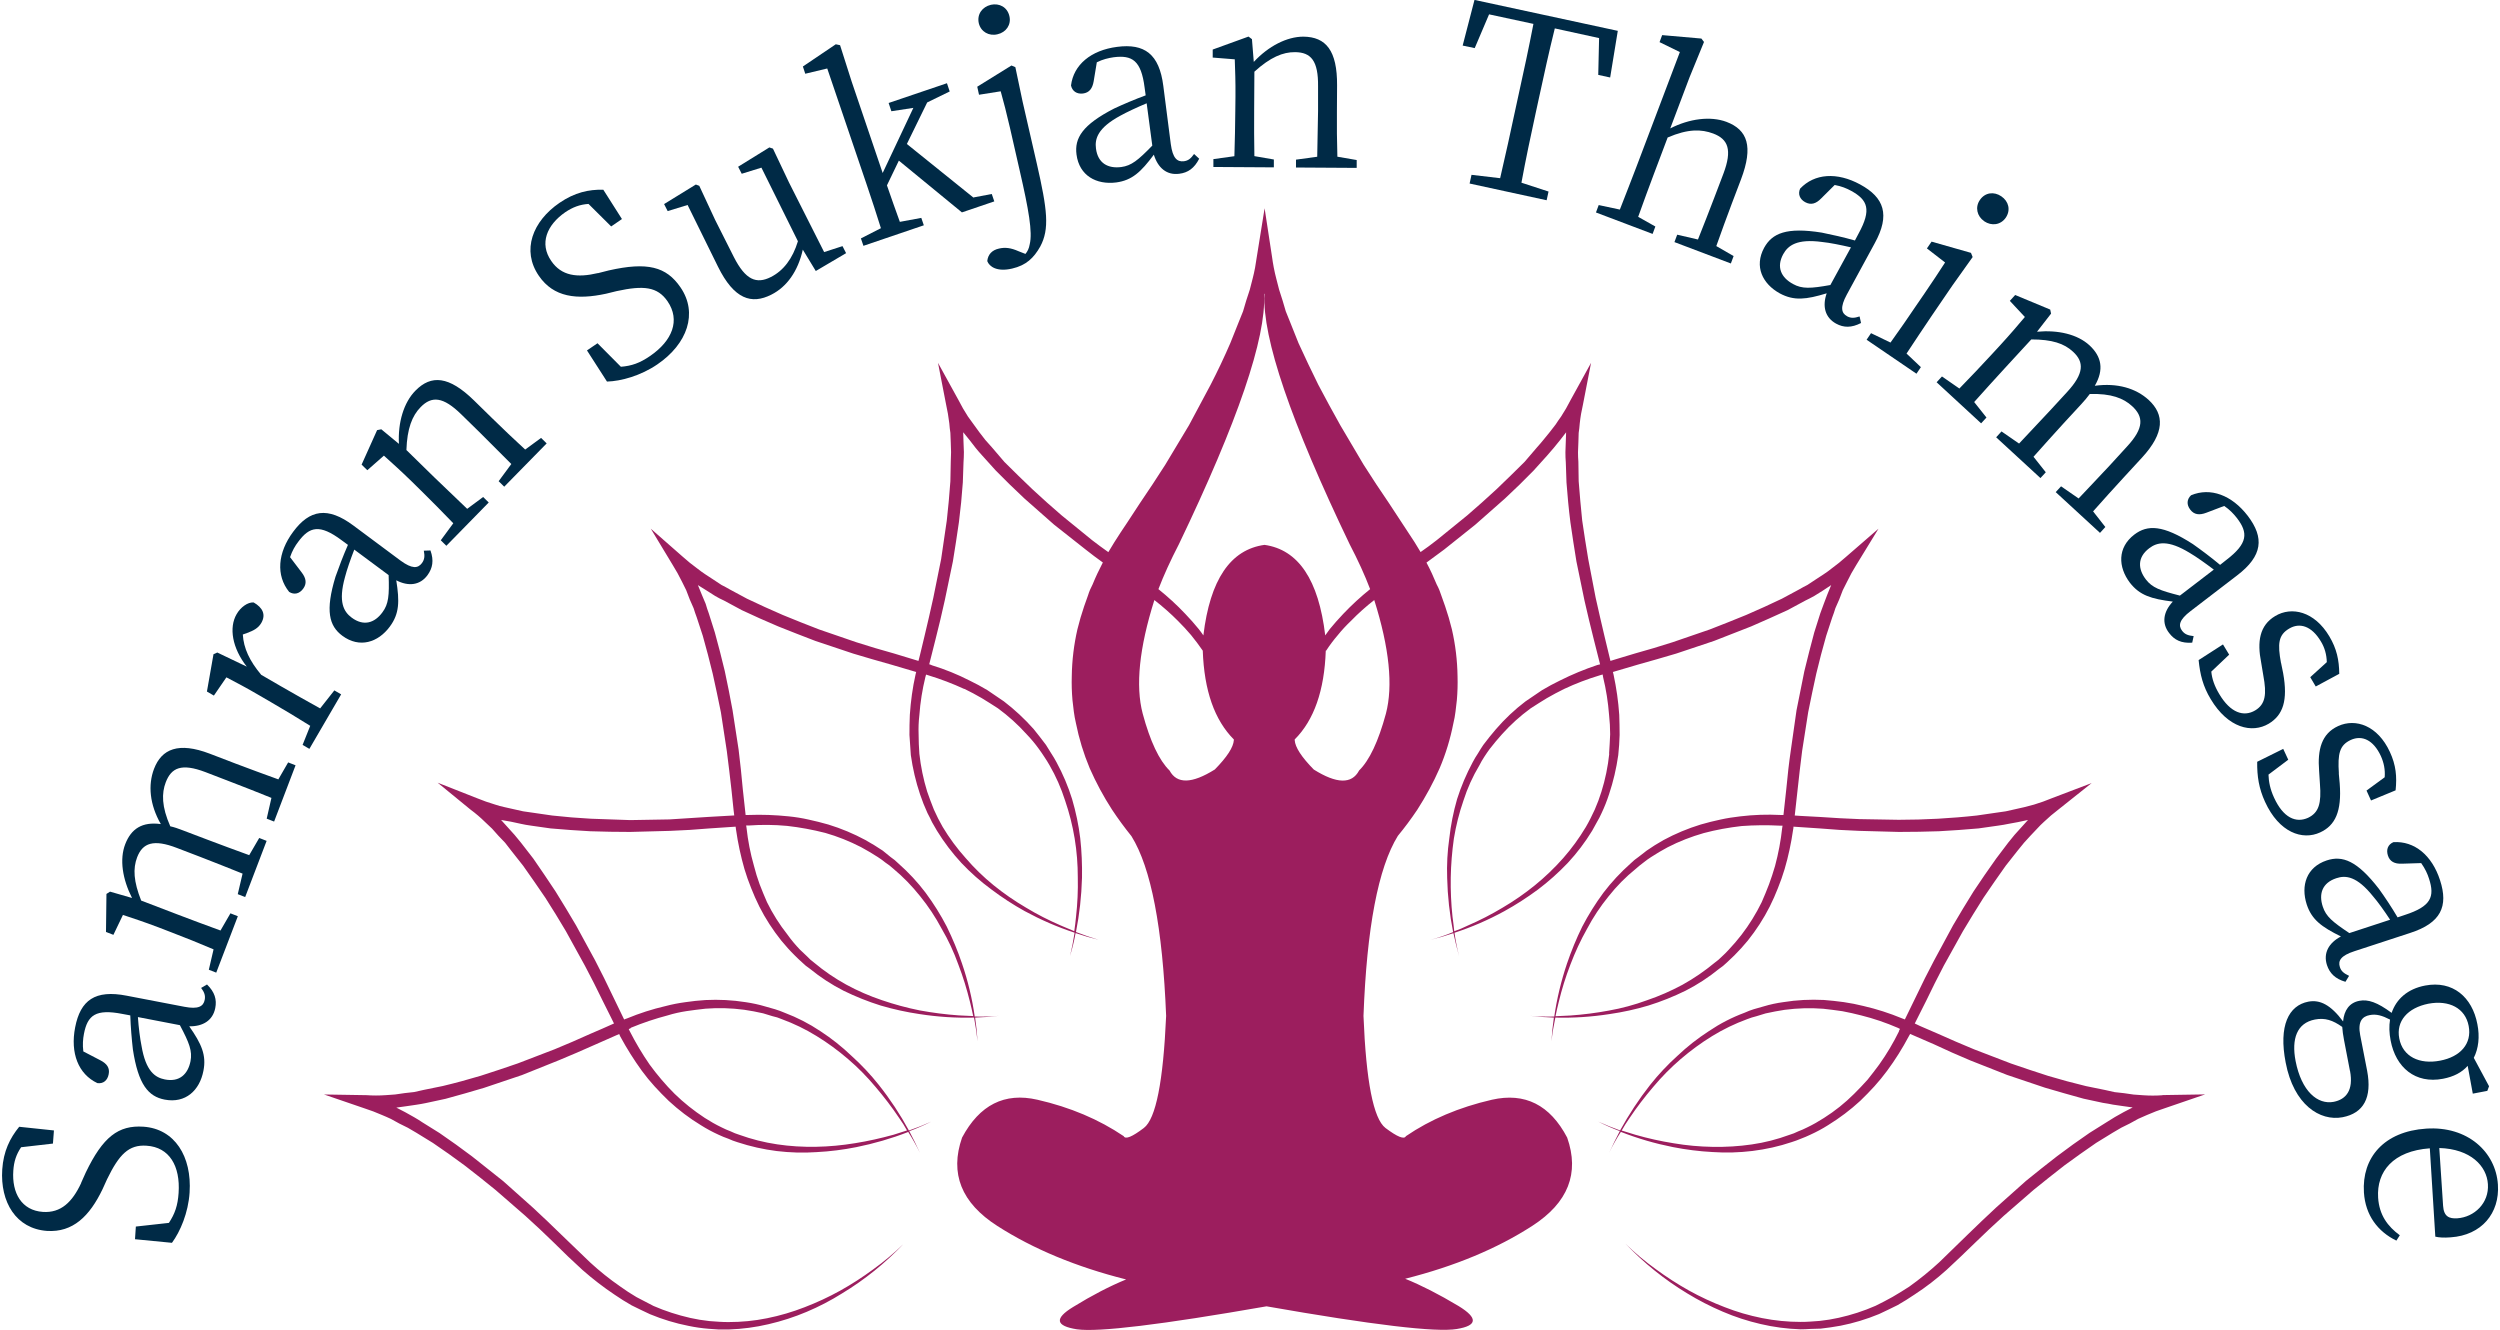 <?xml version="1.0" encoding="UTF-8"?>
<svg xmlns="http://www.w3.org/2000/svg" id="Ebene_1" data-name="Ebene 1" viewBox="0 0 326.95 174.18" width="188" height="100">
  <defs>
    <style>
      .cls-1 {
        fill: #002a46;
      }

      .cls-1, .cls-2 {
        stroke-width: 0px;
      }

      .cls-2 {
        fill: #9c1e5e;
        fill-rule: evenodd;
      }
    </style>
  </defs>
  <path class="cls-2" d="m248.48,135.09c-.74,1.51-1.6,2.96-2.59,4.35-.5.68-1.01,1.34-1.53,1.99-.59.65-1.17,1.27-1.76,1.85-1.21,1.21-2.52,2.25-3.94,3.15-.71.46-1.45.88-2.22,1.25-.37.19-.76.36-1.16.51-.37.19-.75.34-1.16.46-1.6.59-3.24,1.01-4.91,1.25-1.7.25-3.41.35-5.14.32-1.7-.03-3.4-.18-5.1-.47-1.7-.27-3.36-.64-5-1.11-.62-.18-1.22-.37-1.81-.56.31-.55.65-1.09,1.02-1.62.95-1.42,1.99-2.78,3.1-4.08,1.11-1.33,2.32-2.55,3.61-3.66,1.3-1.11,2.67-2.12,4.12-3.01,1.45-.89,2.98-1.63,4.59-2.22.4-.16.8-.28,1.2-.38.4-.12.81-.25,1.21-.37.83-.19,1.67-.34,2.5-.47,1.67-.22,3.35-.27,5.05-.14.84.09,1.67.2,2.5.32.84.16,1.67.34,2.5.56,1.6.4,3.19.94,4.77,1.62l.28.14-.14.28m-15.29-26.59c-.18,1.67-.49,3.32-.93,4.96-.25.84-.5,1.64-.79,2.41-.31.81-.63,1.59-.97,2.36-.74,1.51-1.62,2.93-2.64,4.26-.53.68-1.08,1.33-1.67,1.95-.28.31-.57.6-.88.88-.3.31-.63.59-.97.83-1.3,1.08-2.7,2.04-4.21,2.88-1.49.8-3.05,1.49-4.68,2.04-1.61.59-3.26,1.04-4.96,1.34-1.66.31-3.36.53-5.09.65-.62.03-1.25.06-1.9.09.13-.61.26-1.23.42-1.85.4-1.67.91-3.3,1.53-4.91.62-1.63,1.34-3.2,2.18-4.68.8-1.52,1.74-2.93,2.82-4.26,1.05-1.33,2.24-2.54,3.57-3.61.31-.28.63-.54.97-.79.34-.28.68-.52,1.02-.74.71-.46,1.43-.89,2.18-1.29,1.51-.78,3.09-1.39,4.73-1.86.8-.21,1.62-.4,2.45-.55.84-.15,1.67-.28,2.5-.37,1.67-.12,3.35-.14,5.05-.05h.32l-.05.32m-22.65-9.73c-.18,1.7-.52,3.35-1.02,4.95-.25.81-.54,1.59-.88,2.36-.18.37-.37.76-.56,1.16-.18.37-.39.74-.6,1.11-.87,1.45-1.85,2.81-2.97,4.08-1.14,1.29-2.38,2.48-3.71,3.56-1.33,1.08-2.73,2.05-4.21,2.92-1.48.89-3.01,1.68-4.59,2.36-.56.28-1.14.52-1.76.74-.06-.62-.14-1.25-.23-1.9-.18-1.7-.26-3.41-.23-5.14.03-1.7.17-3.4.41-5.1.28-1.7.69-3.35,1.25-4.96.52-1.64,1.22-3.18,2.09-4.63.18-.37.4-.74.64-1.11.22-.34.45-.68.7-1.02.53-.68,1.07-1.33,1.62-1.94,1.14-1.27,2.39-2.4,3.75-3.39.71-.46,1.42-.91,2.13-1.34.74-.43,1.5-.83,2.27-1.21,1.51-.71,3.09-1.31,4.72-1.8l.32-.09.05.32c.4,1.64.66,3.3.79,5,.09.84.14,1.67.14,2.5-.04.86-.08,1.71-.14,2.55m-32.75,2.22c-.96,1.79-2.93,1.74-5.93-.14-1.61-1.64-2.44-2.92-2.5-3.85v-.09c2.53-2.53,3.89-6.41,4.07-11.63h.05c.46-.71.97-1.39,1.53-2.04.52-.65,1.1-1.27,1.71-1.85.96-.99,1.98-1.9,3.06-2.74,1.98,6.27,2.48,11.23,1.53,14.87-.99,3.65-2.16,6.13-3.52,7.46m-12.37-29.56c-4.48.61-7.15,4.57-8.02,11.86-.19-.27-.39-.56-.61-.83-.55-.68-1.14-1.34-1.76-1.99-1.11-1.18-2.29-2.25-3.52-3.24.71-1.85,1.61-3.81,2.68-5.88,7.72-16.09,11.45-27.01,11.16-32.75l.05-.09v.09c-.28,5.75,3.44,16.66,11.16,32.75,1.08,2.07,1.98,4.03,2.68,5.88-1.23.99-2.41,2.07-3.52,3.24-.62.65-1.2,1.31-1.76,1.99-.19.28-.39.56-.6.83-.87-7.29-3.52-11.24-7.97-11.86m-6.49,29.42c-3,1.88-4.97,1.93-5.93.14-1.36-1.33-2.54-3.82-3.52-7.46-.96-3.64-.45-8.6,1.53-14.87,1.08.84,2.12,1.75,3.1,2.74.59.59,1.16,1.2,1.71,1.85.53.65,1.04,1.33,1.53,2.04.18,5.22,1.54,9.09,4.07,11.63v.09c-.06.93-.89,2.21-2.5,3.85m-32.8-10.57c.77.38,1.53.77,2.27,1.21.71.43,1.42.88,2.13,1.34,1.35.99,2.61,2.12,3.75,3.39.59.61,1.13,1.26,1.62,1.94.25.34.48.68.7,1.02.25.37.48.74.69,1.11.84,1.45,1.52,3,2.04,4.63.55,1.61.97,3.26,1.25,4.96.28,1.7.41,3.39.41,5.1.04,1.73-.04,3.44-.23,5.14-.06.65-.14,1.28-.23,1.9-.59-.25-1.18-.49-1.76-.74-1.57-.68-3.11-1.46-4.59-2.36-1.48-.87-2.89-1.84-4.22-2.92-1.33-1.08-2.55-2.27-3.66-3.56-1.14-1.27-2.14-2.63-3.01-4.08-.21-.37-.41-.74-.6-1.11-.18-.4-.37-.79-.55-1.16-.31-.77-.6-1.56-.88-2.36-.5-1.63-.84-3.29-1.02-4.95-.06-.84-.1-1.68-.1-2.55-.03-.83,0-1.67.1-2.5.12-1.7.39-3.37.79-5l.09-.32.28.09c1.64.5,3.21,1.1,4.73,1.8m-28.26,17.88c1.66-.12,3.35-.11,5.05.05.83.09,1.67.22,2.5.37.83.15,1.67.34,2.5.55,1.61.46,3.16,1.08,4.68,1.86.74.4,1.46.83,2.18,1.29.34.22.68.46,1.02.74.34.22.68.48,1.02.79,1.3,1.08,2.47,2.29,3.52,3.61,1.08,1.33,2.02,2.75,2.82,4.26.87,1.48,1.59,3.04,2.18,4.68.62,1.61,1.12,3.25,1.53,4.91.16.62.29,1.24.42,1.85-.62-.03-1.25-.06-1.9-.09-1.7-.12-3.4-.34-5.09-.65-1.7-.34-3.35-.79-4.96-1.34-1.63-.55-3.2-1.23-4.68-2.04-1.51-.83-2.91-1.79-4.21-2.88-.34-.25-.65-.52-.93-.83-.31-.28-.62-.57-.93-.88-.59-.62-1.13-1.26-1.62-1.95-1.05-1.33-1.95-2.75-2.69-4.26-.34-.77-.66-1.56-.97-2.36-.28-.77-.53-1.57-.74-2.41-.47-1.64-.79-3.29-.97-4.96l-.05-.32h.33m-15.43,26.5c1.57-.65,3.18-1.19,4.82-1.62.8-.25,1.62-.43,2.46-.56.83-.12,1.67-.23,2.5-.32,1.7-.13,3.38-.08,5.05.14.84.12,1.67.28,2.5.47.4.12.81.25,1.21.37.43.09.84.22,1.2.38,1.61.59,3.14,1.33,4.58,2.22,1.45.89,2.83,1.9,4.12,3.01,1.3,1.11,2.5,2.33,3.61,3.66,1.11,1.3,2.15,2.66,3.1,4.08.38.53.72,1.07,1.02,1.62-.59.19-1.17.37-1.76.56-1.67.46-3.35.84-5.05,1.11-1.7.28-3.39.44-5.1.47-1.73.03-3.43-.07-5.09-.32-1.7-.25-3.35-.67-4.96-1.25-.4-.12-.79-.28-1.16-.46-.4-.15-.79-.32-1.16-.51-.77-.37-1.51-.79-2.22-1.25-1.42-.93-2.74-1.98-3.94-3.15-.59-.59-1.16-1.2-1.71-1.85-.55-.65-1.08-1.31-1.57-1.99-.96-1.39-1.82-2.84-2.59-4.35l-.14-.28.28-.14m200.59,8.8c-.83.06-1.67.06-2.5,0-.4-.03-.82-.06-1.25-.09l-1.25-.18-1.25-.14c-.43-.09-.84-.18-1.25-.28l-2.5-.51c-1.67-.4-3.32-.85-4.96-1.34-1.64-.52-3.26-1.07-4.86-1.62l-4.82-1.85c-1.58-.65-3.15-1.33-4.73-2.04l-2.36-1.02-.69-.33c.5-.99.99-1.98,1.49-2.96.74-1.54,1.51-3.09,2.32-4.63l2.5-4.5c.86-1.45,1.76-2.9,2.68-4.36.96-1.42,1.93-2.82,2.92-4.21l1.57-1.99c.28-.34.56-.68.83-1.02l.84-.92.88-.93c.28-.31.57-.6.88-.88.62-.59,1.25-1.13,1.9-1.62l4.36-3.47-5.23,1.99c-.74.31-1.52.59-2.32.83-.43.12-.85.23-1.25.33l-1.2.27-1.25.28c-.43.06-.85.12-1.25.18l-2.55.37c-1.7.19-3.39.32-5.09.42-1.7.09-3.41.14-5.14.14l-5.14-.09c-1.73-.06-3.45-.16-5.14-.28l-2.59-.14-.74-.05c.12-1.11.25-2.22.37-3.34.18-1.7.38-3.41.6-5.14l.79-5.05c.34-1.7.69-3.38,1.06-5.05.4-1.67.83-3.32,1.3-4.96l.79-2.41c.16-.4.29-.81.41-1.2l.51-1.16.46-1.2c.18-.37.37-.74.56-1.11.37-.77.77-1.5,1.2-2.18l2.92-4.77-4.22,3.66c-.62.56-1.27,1.08-1.94,1.57-.31.25-.65.5-1.02.74l-1.07.7-1.06.7c-.37.18-.74.39-1.11.6l-2.23,1.2c-1.54.74-3.1,1.45-4.68,2.13-1.58.65-3.17,1.28-4.77,1.9l-4.86,1.67c-1.64.53-3.29,1.02-4.95,1.48l-2.46.74-.74.23c-.25-1.08-.51-2.16-.78-3.24-.4-1.7-.79-3.38-1.16-5.05l-.97-5.05c-.28-1.67-.54-3.35-.79-5.05-.18-1.73-.33-3.45-.46-5.14l-.04-2.55c-.03-.4-.05-.82-.05-1.25l.05-1.29.04-1.25c.06-.4.11-.82.14-1.25.09-.84.23-1.65.42-2.46l1.06-5.46-2.68,4.87c-.37.74-.79,1.47-1.25,2.17-.25.34-.48.68-.7,1.02l-.79,1.02-.79.97c-.28.34-.55.67-.83.97l-1.67,1.95c-1.2,1.2-2.43,2.39-3.66,3.57-1.26,1.18-2.55,2.31-3.84,3.43l-3.99,3.24c-.71.56-1.42,1.08-2.13,1.57-.25-.43-.51-.86-.79-1.3-1.11-1.7-2.22-3.39-3.34-5.09-1.14-1.66-2.25-3.35-3.33-5.05l-3.06-5.18c-.99-1.76-1.94-3.52-2.87-5.28-.9-1.82-1.77-3.64-2.6-5.47l-1.11-2.78c-.19-.46-.38-.93-.56-1.39l-.41-1.39-.46-1.44c-.12-.47-.25-.94-.37-1.44-.25-.95-.43-1.91-.56-2.87l-.97-6.35-1.02,6.35-.23,1.44c-.09.49-.2.97-.32,1.43-.12.5-.25.97-.37,1.44l-.47,1.44-.41,1.39c-.18.46-.37.93-.56,1.39l-1.11,2.78c-.8,1.85-1.66,3.67-2.59,5.47-.93,1.76-1.87,3.52-2.82,5.28l-3.11,5.18c-1.08,1.7-2.2,3.39-3.33,5.05l-1.67,2.55c-.59.87-1.14,1.71-1.67,2.55-.28.44-.54.87-.79,1.3-.71-.5-1.42-1.02-2.13-1.57l-3.98-3.24c-1.3-1.12-2.58-2.25-3.84-3.43-1.23-1.18-2.46-2.36-3.66-3.57l-1.67-1.95c-.28-.3-.55-.61-.83-.93l-.79-1.02-.74-1.02c-.25-.34-.5-.68-.74-1.02-.46-.71-.88-1.43-1.25-2.17l-2.68-4.87,1.06,5.46c.18.8.32,1.62.42,2.46.03.43.08.85.14,1.25l.05,1.25.04,1.29c0,.4-.02.82-.04,1.25l-.05,2.55c-.12,1.73-.28,3.44-.47,5.14-.25,1.66-.5,3.35-.74,5.05l-1.02,5.05c-.37,1.69-.76,3.38-1.16,5.05l-.6,2.5-.19.74c-1.08-.34-2.14-.66-3.19-.97-1.67-.46-3.32-.95-4.96-1.48l-4.86-1.67c-1.61-.62-3.2-1.25-4.77-1.9-1.57-.68-3.14-1.39-4.68-2.13l-2.23-1.2c-.37-.21-.74-.42-1.11-.6l-1.06-.7-1.07-.7c-.37-.25-.71-.49-1.02-.74-.68-.49-1.33-1.02-1.94-1.57l-4.17-3.66,2.88,4.77c.43.68.83,1.41,1.21,2.18.18.37.37.74.55,1.11l.46,1.2.51,1.16c.12.4.26.8.41,1.2l.79,2.41c.46,1.64.9,3.29,1.3,4.96.37,1.67.73,3.35,1.07,5.05l.78,5.1c.22,1.7.42,3.4.61,5.09l.27,2.59.09.74c-1.11.06-2.22.13-3.34.19-1.7.12-3.41.23-5.14.33l-5.14.09c-1.7-.06-3.41-.12-5.14-.18-1.69-.09-3.4-.23-5.09-.42l-2.55-.37c-.4-.06-.82-.12-1.25-.18l-1.25-.28-1.2-.27c-.43-.09-.83-.2-1.21-.33-.83-.25-1.62-.52-2.36-.83l-5.18-2.04,4.3,3.52c.68.5,1.31,1.04,1.9,1.62.31.28.62.57.93.88l.83.93.88.92c.25.34.51.68.79,1.02l1.57,1.99c.99,1.39,1.96,2.8,2.92,4.21.93,1.45,1.82,2.9,2.68,4.36l2.5,4.54c.8,1.51,1.58,3.04,2.32,4.58l1.16,2.32.32.65c-1.02.46-2.04.91-3.06,1.34-1.57.72-3.15,1.39-4.72,2.04l-4.82,1.85c-1.6.55-3.22,1.1-4.86,1.62-1.64.49-3.28.94-4.96,1.34l-2.5.51c-.4.09-.82.19-1.25.28l-1.25.14-1.25.18c-.43.04-.85.06-1.25.09-.83.06-1.67.06-2.5,0l-5.56-.09,5.28,1.81c.78.25,1.55.54,2.32.88.38.16.76.32,1.16.51l1.11.61,1.11.55c.37.21.74.43,1.11.65l2.18,1.34c1.42.96,2.81,1.95,4.17,2.96,1.36,1.05,2.7,2.11,4.03,3.2l3.89,3.38c1.27,1.14,2.52,2.32,3.75,3.52l1.85,1.81,1.9,1.77c1.33,1.17,2.73,2.25,4.21,3.24.71.49,1.45.95,2.22,1.39.81.4,1.61.79,2.41,1.16,1.64.68,3.32,1.19,5.05,1.53.86.18,1.74.31,2.64.38.43.03.87.06,1.3.09h1.34c1.76-.06,3.49-.29,5.19-.69,1.73-.4,3.39-.94,5-1.62,1.61-.68,3.15-1.48,4.63-2.41,2.96-1.79,5.65-3.96,8.06-6.49-1.23,1.2-2.56,2.32-3.98,3.34-1.39,1.02-2.82,1.95-4.31,2.78-1.51.84-3.07,1.56-4.68,2.18-1.57.61-3.21,1.1-4.91,1.44-1.66.34-3.35.5-5.05.5-.4,0-.82-.01-1.25-.04-.43-.03-.85-.06-1.25-.09-.86-.09-1.7-.23-2.5-.41-1.67-.38-3.28-.9-4.82-1.57-.74-.38-1.48-.76-2.23-1.16-.74-.43-1.45-.9-2.13-1.39-1.39-.96-2.7-2.01-3.94-3.15l-3.75-3.61c-1.24-1.21-2.48-2.4-3.75-3.57l-3.89-3.47c-1.36-1.08-2.72-2.16-4.08-3.24-1.39-1.05-2.81-2.07-4.26-3.06l-2.23-1.39c-.37-.25-.74-.48-1.11-.69l-1.16-.65-1.16-.6,1.29-.18,1.3-.19c.43-.06.86-.14,1.3-.23l2.55-.55c1.7-.46,3.38-.94,5.05-1.44,1.67-.56,3.32-1.11,4.96-1.67l4.86-1.95c1.57-.65,3.15-1.33,4.73-2.04l3.15-1.39.14.32c.84,1.55,1.78,3.05,2.83,4.5.52.71,1.08,1.39,1.67,2.04.59.65,1.21,1.28,1.85,1.9,1.3,1.2,2.7,2.27,4.22,3.19.74.47,1.51.88,2.32,1.25.4.19.82.36,1.25.51.4.18.8.34,1.21.46,1.7.56,3.41.94,5.14,1.16,1.76.21,3.5.26,5.23.14,1.76-.09,3.49-.31,5.19-.65,2.32-.47,4.59-1.12,6.81-1.99.55.87,1.06,1.78,1.53,2.73-.43-.96-.9-1.9-1.39-2.83.99-.37,1.95-.79,2.87-1.25-.96.43-1.93.82-2.92,1.16-1.14-2.1-2.45-4.09-3.94-5.97-1.08-1.36-2.27-2.63-3.57-3.8-1.26-1.21-2.63-2.29-4.08-3.24-1.48-.99-3.04-1.79-4.68-2.41-.43-.18-.85-.34-1.25-.46-.43-.13-.86-.25-1.3-.37-.83-.25-1.68-.43-2.55-.56-1.76-.28-3.52-.37-5.28-.28-.9.06-1.77.15-2.64.28-.9.12-1.76.29-2.59.51-1.73.4-3.41.94-5.05,1.62-.12.04-.25.08-.37.14l-1.48-3.06c-.74-1.57-1.52-3.14-2.32-4.68l-2.5-4.59c-.87-1.48-1.76-2.96-2.69-4.45-.96-1.45-1.93-2.89-2.91-4.3l-1.62-2.09c-.28-.34-.56-.68-.84-1.02l-1.76-1.95,1.3.23,1.3.28c.4.09.83.17,1.29.23l2.6.37c1.73.15,3.46.28,5.18.37,1.76.06,3.51.09,5.24.09l5.24-.14c1.73-.06,3.44-.17,5.14-.32l3.43-.23.05.37c.25,1.76.62,3.49,1.11,5.19.25.83.54,1.66.88,2.5.31.8.67,1.6,1.07,2.41.8,1.58,1.76,3.06,2.87,4.45.56.68,1.14,1.33,1.77,1.95.3.31.63.61.97.92.31.31.65.59,1.02.83,1.36,1.11,2.83,2.07,4.4,2.87,1.57.77,3.2,1.42,4.86,1.94,1.7.5,3.4.87,5.1,1.12,2.38.37,4.75.52,7.13.46.19,1.02.34,2.05.46,3.1-.06-1.05-.17-2.08-.32-3.1,1.02-.03,2.05-.11,3.1-.23-1.05.09-2.1.12-3.15.09-.34-2.38-.9-4.7-1.67-6.95-.55-1.64-1.22-3.24-1.99-4.82-.8-1.55-1.73-3.03-2.78-4.45-1.05-1.39-2.24-2.67-3.57-3.84-.31-.31-.65-.59-1.02-.84-.34-.27-.68-.55-1.02-.83-.74-.5-1.5-.96-2.27-1.39-1.54-.83-3.16-1.51-4.86-2.03-.86-.25-1.73-.46-2.59-.65-.83-.19-1.7-.33-2.59-.42-1.76-.18-3.52-.25-5.28-.18h-.37l-.37-3.38c-.15-1.73-.34-3.46-.55-5.19l-.79-5.14c-.31-1.7-.65-3.41-1.02-5.14-.4-1.67-.83-3.35-1.3-5.05l-.79-2.5c-.15-.4-.29-.82-.41-1.25l-.51-1.21-.51-1.25,1.11.69,1.16.74c.37.22.76.42,1.16.6l2.32,1.25c1.57.74,3.16,1.45,4.77,2.13,1.6.64,3.23,1.28,4.86,1.9l4.96,1.66c1.64.5,3.29.97,4.96,1.44l3.29.97-.09.37c-.38,1.7-.62,3.45-.74,5.24-.04.87-.05,1.75-.05,2.64.06.86.12,1.75.18,2.64.25,1.76.65,3.48,1.21,5.14.28.83.6,1.65.97,2.45.21.4.42.8.6,1.2.21.37.43.74.64,1.11.93,1.51,2,2.92,3.2,4.22,1.2,1.27,2.51,2.43,3.94,3.48,1.39,1.05,2.84,1.99,4.35,2.83,2.1,1.14,4.28,2.09,6.54,2.83-.16,1.05-.36,2.07-.61,3.06.31-.99.56-1.99.74-3.01.99.34,1.99.63,3.01.88-1.02-.31-2.01-.65-2.96-1.02.46-2.32.72-4.68.79-7.09.03-1.73-.04-3.46-.23-5.19-.21-1.73-.57-3.44-1.07-5.14-.52-1.67-1.2-3.27-2.04-4.82-.21-.4-.45-.79-.69-1.16-.22-.37-.45-.74-.69-1.11-.53-.71-1.07-1.4-1.62-2.08-1.18-1.33-2.47-2.53-3.89-3.62-.72-.49-1.44-.99-2.18-1.48-.77-.46-1.55-.88-2.32-1.25-1.57-.8-3.21-1.47-4.91-1.99-.13-.06-.25-.11-.37-.14l.83-3.29c.43-1.7.84-3.4,1.21-5.1l1.06-5.09c.28-1.7.54-3.41.79-5.14.22-1.73.39-3.46.51-5.19l.09-2.64c.03-.43.05-.88.05-1.35l-.05-1.29-.04-1.3.83,1.02.79,1.02c.27.34.57.68.88,1.02l1.76,1.95c1.21,1.23,2.46,2.46,3.75,3.66,1.3,1.15,2.59,2.29,3.89,3.43l4.12,3.25c.74.59,1.5,1.16,2.27,1.71-.5.96-.95,1.91-1.34,2.87-.25.47-.45.94-.6,1.43l-.51,1.44c-.34.99-.63,2-.88,3.01-.46,2.01-.71,4.06-.74,6.16-.03,1.02,0,2.05.09,3.1.06.5.13,1,.18,1.53.06.49.16,1,.28,1.53.4,2.01,1,3.97,1.8,5.88.83,1.88,1.8,3.69,2.92,5.42.8,1.21,1.65,2.36,2.55,3.48,2.57,4.14,4.08,11.99,4.54,23.54-.38,8.59-1.34,13.48-2.92,14.68-1.54,1.17-2.42,1.53-2.64,1.07-3.24-2.19-7.01-3.79-11.3-4.77-4.3-.99-7.58.67-9.87,4.96-1.64,4.7-.09,8.56,4.63,11.58,4.73,3.03,10.35,5.36,16.86,7-2.13.87-4.45,2.07-6.95,3.61-2.47,1.51-2.3,2.48.51,2.92,2.78.4,11.05-.6,24.83-3.01,13.9,2.44,22.2,3.43,24.92,2.97,2.72-.44,2.8-1.44.23-3.01-2.59-1.55-4.93-2.74-6.99-3.57,6.49-1.64,12.05-3.95,16.68-6.95,4.66-3.02,6.18-6.87,4.54-11.54-2.25-4.29-5.54-5.94-9.86-4.96-4.3.99-8.05,2.58-11.26,4.77-.22.46-1.11.11-2.68-1.07-1.58-1.21-2.54-6.1-2.88-14.68.43-11.55,1.93-19.41,4.5-23.58.89-1.08,1.74-2.22,2.55-3.43,1.11-1.73,2.09-3.53,2.92-5.42.8-1.88,1.4-3.85,1.8-5.88.13-.53.22-1.04.28-1.53.06-.53.12-1.04.18-1.53.09-1.05.12-2.09.09-3.1-.03-2.1-.28-4.16-.74-6.16-.25-1.02-.54-2.02-.88-3.01l-.51-1.44c-.15-.49-.35-.97-.6-1.43-.4-.98-.85-1.95-1.34-2.87.77-.56,1.54-1.12,2.32-1.71l4.07-3.25c1.3-1.14,2.59-2.28,3.89-3.43,1.3-1.2,2.55-2.43,3.75-3.66l1.76-1.95c.31-.34.6-.68.88-1.02l.83-1.02.79-1.02-.09,2.59c0,.46.01.91.05,1.35l.09,2.64c.13,1.73.29,3.46.51,5.19.25,1.73.51,3.44.79,5.14l1.06,5.14c.38,1.67.78,3.35,1.21,5.05l.83,3.29-.37.09c-1.67.56-3.3,1.23-4.91,2.04-.77.37-1.54.79-2.32,1.25-.74.49-1.47.99-2.18,1.48-1.42,1.08-2.7,2.29-3.85,3.62-.59.68-1.14,1.38-1.67,2.08-.25.37-.48.74-.7,1.11-.25.37-.48.76-.69,1.16-.83,1.55-1.51,3.15-2.04,4.82-.49,1.7-.83,3.41-1.02,5.14-.25,1.73-.34,3.46-.28,5.19.06,2.41.32,4.77.78,7.09-.95.4-1.94.74-2.97,1.02,1.02-.25,2.02-.54,3.01-.88.22,1.02.46,2.02.74,3.01-.25-.99-.45-2-.6-3.06,2.26-.74,4.43-1.68,6.53-2.83,1.52-.84,2.98-1.78,4.4-2.83,1.39-1.05,2.69-2.21,3.9-3.48,1.2-1.29,2.27-2.7,3.2-4.22.21-.37.43-.76.64-1.16.22-.37.42-.75.6-1.16.38-.8.7-1.62.97-2.45.56-1.67.96-3.39,1.21-5.14.09-.89.16-1.78.18-2.64,0-.89-.02-1.77-.05-2.64-.12-1.76-.37-3.5-.74-5.24-.03-.12-.06-.25-.09-.37l3.29-.97c1.67-.47,3.34-.94,5-1.44l4.96-1.66c1.61-.62,3.23-1.25,4.86-1.9,1.57-.68,3.16-1.39,4.77-2.13l2.32-1.25c.38-.18.76-.38,1.16-.6l1.11-.69,1.12-.74-.51,1.25-.46,1.21c-.15.43-.31.85-.46,1.25l-.79,2.5c-.46,1.7-.89,3.4-1.3,5.09-.34,1.7-.68,3.4-1.02,5.1l-.74,5.19c-.25,1.7-.44,3.41-.6,5.14l-.37,3.38h-.38c-1.76-.09-3.52-.03-5.28.18-.86.1-1.73.23-2.59.42-.86.18-1.73.4-2.59.65-1.7.52-3.32,1.2-4.86,2.03-.77.43-1.52.9-2.22,1.39-.37.28-.73.56-1.07.83-.37.25-.71.53-1.02.84-1.33,1.18-2.52,2.46-3.57,3.84-1.05,1.42-1.97,2.9-2.78,4.45-.77,1.57-1.43,3.18-1.99,4.82-.77,2.29-1.33,4.61-1.67,6.95-1.05.03-2.1,0-3.15-.09,1.05.12,2.09.2,3.1.23-.15,1.02-.26,2.05-.32,3.1.12-1.05.29-2.08.51-3.1,2.35.06,4.71-.09,7.09-.46,1.73-.25,3.43-.62,5.1-1.12,1.67-.52,3.29-1.17,4.86-1.94,1.57-.8,3.04-1.76,4.4-2.87.37-.25.71-.52,1.02-.83.34-.31.66-.62.97-.92.62-.62,1.21-1.27,1.77-1.95,1.11-1.39,2.07-2.87,2.87-4.45.4-.8.76-1.61,1.07-2.41.34-.84.63-1.67.88-2.5.5-1.7.86-3.41,1.11-5.14.04-.16.05-.29.05-.42l3.43.23c1.73.15,3.46.26,5.19.32l5.19.14c1.73,0,3.48-.03,5.24-.09,1.73-.09,3.46-.22,5.18-.37l2.6-.37c.46-.06.91-.14,1.34-.23l1.25-.23,1.3-.28-1.76,1.95c-.28.34-.55.68-.83,1.02l-1.58,2.09c-1.02,1.42-2,2.86-2.96,4.3-.93,1.48-1.82,2.97-2.69,4.45l-2.5,4.63c-.8,1.51-1.58,3.06-2.32,4.63l-1.49,3.06-.37-.14c-1.64-.68-3.32-1.22-5.05-1.62-.83-.21-1.7-.38-2.59-.51-.87-.12-1.73-.21-2.6-.28-1.79-.09-3.55,0-5.28.28-.9.12-1.77.31-2.6.56-.43.13-.86.25-1.3.37-.4.12-.8.28-1.2.46-1.67.62-3.23,1.43-4.68,2.41-1.48.96-2.86,2.04-4.12,3.24-1.3,1.17-2.49,2.44-3.57,3.8-1.48,1.88-2.79,3.88-3.94,5.97-.96-.34-1.91-.73-2.87-1.16.9.46,1.84.88,2.83,1.25-.49.93-.95,1.87-1.39,2.83.46-.96.98-1.87,1.53-2.73,2.22.87,4.49,1.53,6.81,1.99,1.73.34,3.46.56,5.19.65,1.76.12,3.5.07,5.23-.14,1.77-.22,3.48-.6,5.14-1.16.4-.12.82-.28,1.25-.46.4-.15.8-.32,1.2-.51.81-.37,1.58-.78,2.32-1.25,1.51-.93,2.92-1.99,4.22-3.19.64-.62,1.26-1.25,1.85-1.9.59-.65,1.14-1.33,1.67-2.04,1.05-1.42,1.99-2.92,2.83-4.5.06-.09.12-.2.18-.32l3.11,1.35c1.57.74,3.16,1.45,4.77,2.12l4.82,1.9c1.67.56,3.32,1.11,4.96,1.67,1.67.5,3.35.97,5.05,1.44l2.55.55c.43.06.87.14,1.3.23l1.3.19,1.29.18-1.16.6-1.16.65c-.37.22-.74.45-1.11.69l-2.22,1.39c-1.45.99-2.87,2.01-4.26,3.06-1.36,1.05-2.72,2.13-4.08,3.24l-3.89,3.47c-1.26,1.17-2.51,2.36-3.75,3.57l-3.71,3.61c-1.24,1.14-2.55,2.21-3.94,3.2-.71.46-1.44.91-2.18,1.34-.71.4-1.45.78-2.22,1.16-1.55.68-3.15,1.2-4.82,1.57-.8.18-1.64.32-2.5.41-.4.03-.82.06-1.25.09-.4.03-.82.04-1.25.04-1.7,0-3.38-.17-5.05-.5-1.7-.34-3.34-.82-4.91-1.44-1.61-.62-3.17-1.34-4.68-2.18-1.48-.83-2.92-1.76-4.31-2.78-1.42-1.02-2.75-2.13-3.98-3.34,2.41,2.53,5.1,4.7,8.06,6.49,1.52.93,3.08,1.73,4.68,2.41,1.58.68,3.23,1.22,4.96,1.62,1.7.4,3.44.63,5.23.69.43,0,.86-.02,1.29-.05.43,0,.88-.02,1.35-.04.86-.1,1.73-.22,2.59-.38,1.73-.34,3.41-.85,5.05-1.53.8-.37,1.6-.76,2.41-1.16.77-.44,1.51-.9,2.23-1.39,1.48-.96,2.88-2.04,4.21-3.24,1.27-1.18,2.52-2.36,3.75-3.57,1.24-1.2,2.48-2.38,3.75-3.52l3.89-3.38c1.33-1.08,2.67-2.14,4.03-3.2,1.39-1.02,2.78-2.01,4.17-2.96l2.18-1.34c.37-.22.74-.43,1.11-.65l1.11-.55,1.11-.61c.4-.18.79-.35,1.16-.51.77-.34,1.54-.63,2.32-.88l5.28-1.81-5.56.09"/>
  <path class="cls-1" d="m10.39,154.93c-1.17,2.53-2.67,3.97-5.03,3.81-2.78-.19-4.08-2.47-3.87-5.41.08-1.19.38-2.11,1.02-3.06l4.17-.48.13-1.72-4.55-.48c-1.22,1.5-2.06,3.2-2.22,5.59-.28,4.27,1.8,7.76,5.86,8.05,3.39.22,5.58-1.92,7.28-5.47l.59-1.3c1.58-3.25,2.84-4.55,5.17-4.39,3,.19,4.44,2.67,4.2,6.19-.11,1.66-.49,2.73-1.27,3.92l-4.33.48-.11,1.66,4.84.47c1.09-1.48,2.14-3.94,2.31-6.59.31-4.72-1.95-8.34-6.05-8.62-3.28-.22-5.31,1.34-7.55,6l-.61,1.36Zm0,0"/>
  <path class="cls-1" d="m23.31,134.28c1.24,2.34,1.64,3.38,1.39,4.72-.34,1.7-1.44,2.77-3.36,2.39-1.27-.25-2.5-1.06-3.06-4.41-.19-.92-.38-2.41-.47-3.76l5.5,1.06Zm2.78-4.88c.42.56.58,1,.47,1.56-.17.86-.83,1.27-2.67.91l-7.55-1.45c-4.14-.81-6.06.59-6.75,4.14-.66,3.38.42,6.14,2.91,7.31.78.11,1.33-.36,1.48-1.16.17-.83-.23-1.39-1.09-1.83l-2.23-1.16c-.11-.89-.05-1.62.08-2.3.47-2.44,1.53-3.3,5.05-2.61l1.02.19c.05,1.52.19,3.14.34,4.45.7,4.62,2.03,6.17,4.16,6.58,2.75.53,4.59-1.22,5.08-3.77.41-2.06-.25-3.53-1.86-5.83,1.8.03,3.09-.77,3.41-2.39.22-1.11-.06-2.09-1.08-3.09l-.75.44Zm0,0"/>
  <path class="cls-1" d="m36.19,102.08c-1.67-.61-4-1.45-5.58-2.06l-3.39-1.3c-4.09-1.56-6.3-.63-7.3,1.99-.8,2.11-.58,4.66.89,7.23-2.44-.33-3.88.61-4.66,2.63-.77,2-.36,4.58.89,7.05l-2.88-.83-.47.3-.06,4.98.97.38,1.25-2.61c1.41.47,2.7.89,4.66,1.63l1.66.64c1.55.59,3.88,1.52,5.55,2.24l-.62,2.67.97.38,2.83-7.39-.97-.38-1.3,2.25c-1.67-.61-4.03-1.48-5.58-2.08l-4.81-1.84c-1-2.51-1.09-4.2-.53-5.67.72-1.88,2.14-2.41,5.22-1.22l3.03,1.16c1.58.61,3.91,1.53,5.56,2.2l-.63,2.69.97.38,2.81-7.36-.97-.38-1.31,2.25c-1.67-.61-3.98-1.45-5.56-2.06l-3.16-1.2c-.56-.22-1.12-.41-1.62-.52-1.14-2.58-1.14-4.33-.59-5.77.73-1.89,2.03-2.53,5.19-1.33l3.09,1.19c1.58.61,3.89,1.5,5.56,2.19l-.62,2.72.97.38,2.81-7.37-.97-.38-1.3,2.25Zm0,0"/>
  <path class="cls-1" d="m28.23,85.46l-.52.23-.86,4.89.91.53,1.64-2.39c1.36.72,2.55,1.33,4.34,2.38l1.53.89c1.44.83,3.58,2.12,5.11,3.08l-1,2.5.89.52,4.16-7.14-.89-.52-1.86,2.36c-1.61-.89-3.73-2.09-5.17-2.92l-2.55-1.48c-1.53-1.83-2.3-3.47-2.41-5.28l.56-.2c.81-.3,1.45-.61,1.86-1.31.63-1.09.2-2-1-2.69-.78-.06-1.72.64-2.23,1.53-1.03,1.77-.58,4.44,1.33,6.88l-3.84-1.84Zm0,0"/>
  <path class="cls-1" d="m50.65,75.34c.09,2.66,0,3.77-.81,4.86-1.03,1.41-2.47,1.86-4.03.7-1.05-.78-1.78-2.05-.88-5.3.23-.91.72-2.33,1.22-3.61l4.5,3.34Zm4.61-3.2c.14.7.09,1.16-.25,1.62-.53.7-1.28.78-2.8-.33l-6.17-4.59c-3.38-2.52-5.74-2.09-7.89.81-2.05,2.75-2.27,5.73-.53,7.88.66.41,1.34.25,1.83-.41.5-.67.41-1.36-.19-2.14l-1.52-2c.28-.84.66-1.48,1.08-2.03,1.47-1.98,2.8-2.33,5.67-.19l.83.61c-.62,1.41-1.19,2.92-1.63,4.17-1.36,4.47-.84,6.44.89,7.73,2.25,1.67,4.69.89,6.23-1.2,1.25-1.69,1.28-3.28.84-6.06,1.59.83,3.11.66,4.09-.67.67-.92.86-1.91.39-3.24l-.89.03Zm0,0"/>
  <path class="cls-1" d="m68.54,58.89c-1.31-1.2-3.11-2.91-4.31-4.09l-2.41-2.36c-3.27-3.19-5.59-3.38-7.66-1.27-1.53,1.55-2.31,4.17-2.16,6.97l-2.31-1.91-.55.11-2.03,4.52.75.73,2.17-1.91c1.14,1.03,2.16,1.94,3.62,3.36l1.27,1.25c1.19,1.16,2.94,2.94,4.2,4.25l-1.64,2.23.73.72,5.55-5.67-.73-.72-2.09,1.55c-1.3-1.23-3.11-2.97-4.3-4.12l-3.66-3.58c.09-2.81.75-4.49,1.86-5.62,1.45-1.49,2.94-1.39,5.33.95l2.33,2.28c1.2,1.19,2.97,2.97,4.22,4.22l-1.66,2.25.73.72,5.56-5.67-.73-.72-2.09,1.53Zm0,0"/>
  <path class="cls-1" d="m78.06,35.77c-2.7.64-4.77.38-6.11-1.59-1.58-2.28-.59-4.7,1.83-6.38,1-.67,1.91-1.01,3.05-1.09l2.97,2.95,1.41-.97-2.44-3.84c-1.91-.05-3.75.36-5.74,1.72-3.52,2.41-5,6.22-2.7,9.56,1.92,2.81,4.97,3.17,8.8,2.34l1.39-.34c3.53-.77,5.34-.58,6.66,1.33,1.7,2.48.64,5.16-2.27,7.16-1.36.94-2.44,1.31-3.84,1.42l-3.06-3.08-1.38.94,2.62,4.08c1.84-.05,4.42-.76,6.61-2.26,3.91-2.67,5.34-6.7,3.02-10.08-1.86-2.72-4.34-3.36-9.39-2.22l-1.42.36Zm0,0"/>
  <path class="cls-1" d="m107.69,33.01l-4.59-9.09-2.11-4.45-.47-.16-4.09,2.53.47.92,2.58-.8,4.78,9.64c-.69,2.27-1.89,3.86-3.55,4.69-1.88.95-3.31.39-4.84-2.62l-2.45-4.86-2.08-4.47-.45-.17-4.16,2.56.47.92,2.61-.8,3.98,8.08c2.11,4.27,4.39,4.99,7,3.66,2.02-1.02,3.48-3.06,4.11-5.89l1.7,2.8,3.97-2.34-.47-.92-2.41.78Zm0,0"/>
  <path class="cls-1" d="m127.26,25.89l-8.73-7.03,2.66-5.44,2.95-1.44-.36-1.08-7.64,2.59.36,1.08,2.88-.44-4.02,8.53-4.06-11.97-1.52-4.77-.56-.12-4.31,2.91.31.95,2.88-.69,5.19,15.28c.61,1.81,1.27,3.8,1.84,5.64l-2.62,1.34.33.97,7.91-2.69-.33-.97-2.81.52c-.55-1.55-1.16-3.2-1.69-4.78l1.56-3.24,8.26,6.78,4.24-1.44-.33-.97-2.38.45Zm0,0"/>
  <path class="cls-1" d="m127.75,11.36l.23,1.05,2.84-.45c.41,1.47.75,2.78,1.22,4.81l1.28,5.62c1.16,5.05,1.69,8.02,1.3,9.61-.09.56-.3.95-.56,1.26l-.92-.36c-.99-.44-1.75-.53-2.55-.34-.91.2-1.44.77-1.53,1.64.27.73,1.28,1.44,3.25.98,1.83-.42,2.84-1.38,3.69-2.89,1.23-2.3.94-4.78-.45-10.86l-1.86-8.11-.95-4.52-.51-.22-4.47,2.77Zm1.78-10.73c-1.12.27-1.84,1.23-1.58,2.41.27,1.12,1.33,1.72,2.45,1.45,1.12-.25,1.83-1.25,1.56-2.38-.27-1.17-1.31-1.73-2.44-1.48h0Zm0,0"/>
  <path class="cls-1" d="m150.67,19.08c-1.86,1.91-2.72,2.62-4.06,2.8-1.73.22-3.06-.49-3.31-2.42-.17-1.28.22-2.7,3.2-4.31.81-.45,2.17-1.09,3.44-1.62l.74,5.56Zm5.48,1.09c-.41.58-.76.88-1.33.95-.88.11-1.47-.39-1.72-2.25l-.98-7.62c-.53-4.19-2.48-5.58-6.06-5.11-3.41.44-5.7,2.34-6.03,5.06.17.76.77,1.14,1.56,1.05.84-.11,1.25-.66,1.41-1.61l.41-2.48c.78-.39,1.52-.56,2.2-.66,2.44-.31,3.61.42,4.06,3.97l.14,1.02c-1.42.52-2.94,1.17-4.12,1.72-4.17,2.14-5.22,3.88-4.94,6.03.36,2.78,2.61,3.98,5.19,3.66,2.09-.28,3.25-1.37,4.94-3.64.53,1.73,1.69,2.72,3.33,2.5,1.14-.14,1.97-.72,2.61-1.97l-.66-.61Zm0,0"/>
  <path class="cls-1" d="m174.92,20.51c-.06-1.78-.08-4.25-.06-5.94l.02-3.38c.03-4.56-1.45-6.36-4.41-6.39-2.17,0-4.59,1.25-6.5,3.31l-.24-2.98-.45-.34-4.69,1.7v1.05l2.89.23c.05,1.53.11,2.89.09,4.94l-.02,1.78c-.01,1.66-.06,4.16-.12,5.97l-2.75.38v1.03l7.92.05v-1.03l-2.55-.44c-.03-1.78-.05-4.28-.03-5.94l.03-5.12c2.08-1.89,3.74-2.58,5.33-2.56,2.08.02,3.05,1.12,3.01,4.48v3.25c-.03,1.69-.08,4.19-.11,5.97l-2.78.38v1.03l7.95.05v-1.03l-2.55-.44Zm0,0"/>
  <path class="cls-1" d="m209.2,5l-.11,4.81,1.56.34,1-6.11-18.77-4.05-1.55,5.98,1.58.33,1.88-4.42,5.81,1.25c-.59,3.06-1.26,6.19-1.95,9.3l-.38,1.75c-.66,3.09-1.33,6.17-2.03,9.16l-3.75-.44-.25,1.14,10.09,2.19.25-1.14-3.55-1.16c.56-3.05,1.22-6.16,1.88-9.19l.38-1.75c.69-3.17,1.36-6.27,2.11-9.27l5.8,1.27Zm0,0"/>
  <path class="cls-1" d="m224.56,32.21c.59-1.69,1.44-3.98,2.03-5.56l1.2-3.16c1.63-4.31.86-6.48-1.91-7.53-2.09-.78-4.86-.42-7.36.86l2.53-6.7,1.89-4.62-.34-.45-5.14-.45-.34.92,2.66,1.3-5.72,15.11c-.58,1.55-1.5,3.86-2.14,5.52l-2.77-.59-.36.97,7.42,2.81.36-.97-2.25-1.27c.61-1.72,1.47-4.05,2.05-5.59l1.81-4.8c2.69-1.16,4.44-1.09,5.97-.52,1.95.74,2.52,2.12,1.33,5.27l-1.16,3.05c-.59,1.58-1.5,3.86-2.17,5.56l-2.72-.63-.36.97,7.39,2.8.36-.97-2.27-1.31Zm0,0"/>
  <path class="cls-1" d="m239.51,37.33c-2.61.47-3.72.53-4.91-.13-1.53-.83-2.22-2.19-1.28-3.91.62-1.12,1.78-2.05,5.12-1.59.94.09,2.41.39,3.75.7l-2.69,4.92Zm3.8,4.12c-.66.22-1.12.25-1.62-.02-.77-.42-.94-1.19-.05-2.83l3.67-6.75c2.03-3.7,1.25-5.97-1.92-7.69-3.02-1.64-5.97-1.45-7.86.55-.31.7-.05,1.38.66,1.77.75.41,1.41.22,2.09-.48l1.78-1.77c.88.16,1.56.44,2.16.77,2.17,1.19,2.69,2.45.97,5.59l-.48.91c-1.47-.42-3.05-.77-4.34-1.03-4.62-.74-6.5.08-7.55,1.98-1.33,2.45-.22,4.73,2.05,5.98,1.86,1,3.45.81,6.14-.01-.59,1.7-.22,3.17,1.23,3.97,1,.55,2.02.56,3.27-.08l-.19-.86Zm0,0"/>
  <path class="cls-1" d="m259.64,28.98c.97.66,2.17.49,2.83-.47.67-1,.38-2.14-.59-2.8-.94-.64-2.12-.52-2.8.48-.66.95-.38,2.14.56,2.78h0Zm-10.17,17.33c.98-1.5,2.38-3.58,3.3-4.95l2.69-3.94,2.67-3.75-.22-.55-5.16-1.47-.61.89,2.38,1.84c-.88,1.38-1.61,2.45-2.73,4.11l-1.03,1.5c-.92,1.38-2.34,3.42-3.39,4.88l-2.55-1.23-.58.86,6.53,4.45.58-.86-1.88-1.78Zm0,0"/>
  <path class="cls-1" d="m273.9,66.99c1.17-1.33,2.83-3.16,3.98-4.41l2.45-2.66c2.97-3.24,2.92-5.62.86-7.53-1.67-1.53-4.11-2.26-7.06-1.86,1.23-2.12.89-3.83-.7-5.3-1.58-1.45-4.11-2.03-6.87-1.78l1.84-2.37-.11-.53-4.59-1.91-.7.77,1.97,2.11c-.98,1.16-1.86,2.2-3.27,3.74l-1.2,1.3c-1.12,1.22-2.84,3.03-4.11,4.33l-2.28-1.58-.7.76,5.83,5.38.7-.76-1.61-2.03c1.19-1.34,2.88-3.2,4-4.42l3.48-3.78c2.72,0,4.31.53,5.47,1.61,1.48,1.36,1.45,2.86-.78,5.28l-2.2,2.39c-1.16,1.25-2.88,3.06-4.09,4.36l-2.3-1.59-.7.77,5.8,5.34.7-.76-1.61-2.03c1.19-1.33,2.83-3.17,3.98-4.42l2.28-2.47c.42-.45.8-.91,1.11-1.33,2.8-.09,4.42.55,5.55,1.59,1.48,1.37,1.61,2.84-.69,5.31l-2.23,2.44c-1.16,1.25-2.86,3.03-4.09,4.34l-2.3-1.59-.7.76,5.8,5.34.7-.77-1.59-2.03Zm0,0"/>
  <path class="cls-1" d="m285.26,78.01c-2.58-.66-3.61-1.03-4.44-2.11-1.06-1.39-1.12-2.91.44-4.09,1.02-.78,2.45-1.14,5.33.63.81.47,2.03,1.34,3.13,2.17l-4.45,3.41Zm1.81,5.31c-.7-.08-1.14-.22-1.5-.69-.53-.69-.39-1.45,1.11-2.59l6.09-4.67c3.36-2.56,3.58-4.94,1.39-7.81-2.09-2.72-4.89-3.75-7.42-2.69-.56.52-.61,1.23-.11,1.88.5.67,1.19.76,2.11.41l2.34-.89c.72.49,1.23,1.03,1.66,1.58,1.5,1.95,1.45,3.33-1.39,5.5l-.81.64c-1.17-.98-2.47-1.95-3.56-2.72-3.92-2.53-5.95-2.56-7.67-1.25-2.23,1.7-2.14,4.25-.58,6.31,1.3,1.67,2.83,2.12,5.62,2.47-1.23,1.31-1.5,2.81-.48,4.12.69.91,1.59,1.36,3.02,1.26l.19-.86Zm0,0"/>
  <path class="cls-1" d="m298.52,86.84c-.47-2.53-.34-3.67,1.06-4.5,1.38-.83,2.95-.36,4.16,1.67.5.81.75,1.72.78,2.72l-2.17,1.97.72,1.22,3.08-1.66c-.02-1.81-.33-3.28-1.3-4.91-1.95-3.28-4.94-3.95-7.09-2.66-2.06,1.23-2.38,3.36-1.84,6.08l.28,1.69c.47,2.5.28,3.78-1.06,4.59-1.5.89-3.25.33-4.72-2.16-.61-1.02-.94-1.97-1.03-2.92l2.34-2.22-.81-1.34-3.19,2.05c.19,1.91.58,3.45,1.58,5.11,2.27,3.8,5.41,4.53,7.61,3.22,1.86-1.12,2.53-3.03,1.88-6.62l-.27-1.33Zm0,0"/>
  <path class="cls-1" d="m306.1,101.3c-.17-2.58.08-3.69,1.56-4.38,1.45-.66,2.95-.03,3.94,2.11.39.87.58,1.78.5,2.78l-2.38,1.74.59,1.3,3.22-1.33c.19-1.8.05-3.31-.75-5.03-1.59-3.45-4.48-4.44-6.77-3.39-2.19,1-2.72,3.09-2.5,5.86l.11,1.72c.2,2.53-.13,3.76-1.56,4.44-1.59.72-3.25-.01-4.45-2.64-.5-1.08-.7-2.06-.73-3.02l2.59-1.95-.66-1.42-3.41,1.69c-.02,1.91.22,3.48,1.03,5.25,1.84,4.02,4.89,5.08,7.22,4,1.97-.91,2.84-2.73,2.56-6.39l-.12-1.33Zm0,0"/>
  <path class="cls-1" d="m307.47,122.22c-2.2-1.47-3.06-2.17-3.48-3.47-.55-1.66-.08-3.11,1.78-3.72,1.22-.41,2.69-.27,4.81,2.38.61.7,1.48,1.91,2.23,3.06l-5.34,1.75Zm-.05,5.59c-.64-.3-1.02-.59-1.19-1.14-.27-.83.12-1.5,1.91-2.08l7.3-2.39c4.02-1.3,5.03-3.47,3.91-6.91-1.06-3.27-3.36-5.16-6.11-4.98-.7.3-.97.95-.72,1.74.25.8.88,1.12,1.84,1.08l2.52-.08c.52.73.83,1.41,1.03,2.05.77,2.36.27,3.62-3.14,4.73l-.98.33c-.77-1.31-1.67-2.66-2.44-3.73-2.86-3.7-4.78-4.41-6.84-3.73-2.66.88-3.42,3.3-2.62,5.77.66,2,1.95,2.94,4.48,4.19-1.59.84-2.34,2.17-1.83,3.75.36,1.08,1.08,1.8,2.42,2.19l.47-.77Zm0,0"/>
  <path class="cls-1" d="m314.01,136.02c-.44-2.28,1.11-4.01,3.81-4.55,2.72-.51,4.84.58,5.28,2.91.45,2.33-1.09,4.05-3.75,4.55-2.7.52-4.89-.53-5.34-2.91h0Zm-6.45,4.25c.48,2.55-.53,3.73-2.13,4.05-2.11.41-4.23-1.38-5-5.34-.56-2.91.17-4.98,2.53-5.44,1.31-.25,2.33.08,3.58.97.03.52.11,1.05.23,1.7l.78,4.06Zm17.98,2.62l.23-.61-2-3.72c.62-1.22.8-2.77.47-4.41-.67-3.55-3.23-5.75-6.84-5.06-2.31.44-3.78,1.78-4.39,3.58-1.88-1.39-3.09-1.8-4.23-1.58-1.3.25-2,1.23-2.13,2.7-1.61-2.17-3.03-2.88-4.55-2.59-2.59.5-3.91,3.16-2.97,7.98,1.05,5.52,4.48,7.72,7.45,7.16,2.75-.53,3.89-2.56,3.22-6.09l-.91-4.67c-.34-1.78.27-2.44,1.25-2.62.86-.17,1.63.06,2.66.59-.14.84-.11,1.77.08,2.75.67,3.52,3.23,5.7,6.86,5,1.41-.27,2.47-.83,3.23-1.69l.67,3.64,1.89-.36Zm0,0"/>
  <path class="cls-1" d="m319.24,150.37c4.12.12,6.23,2.36,6.38,4.73.17,2.48-1.77,4.33-4.03,4.48-1.03.06-1.75-.22-1.84-1.64l-.5-7.58Zm-.52,11.61c.5.12,1.17.16,2.02.09,4.05-.27,6.44-3.16,6.19-6.91-.28-4.28-3.98-7.69-9.39-7.33-5.53.36-8.45,3.81-8.16,8.36.19,3,1.83,5.14,4.25,6.31l.45-.7c-1.59-1.17-2.69-2.64-2.84-4.92-.22-3.44,1.97-6.12,6.77-6.47l.72,11.56Zm0,0"/>
</svg>
